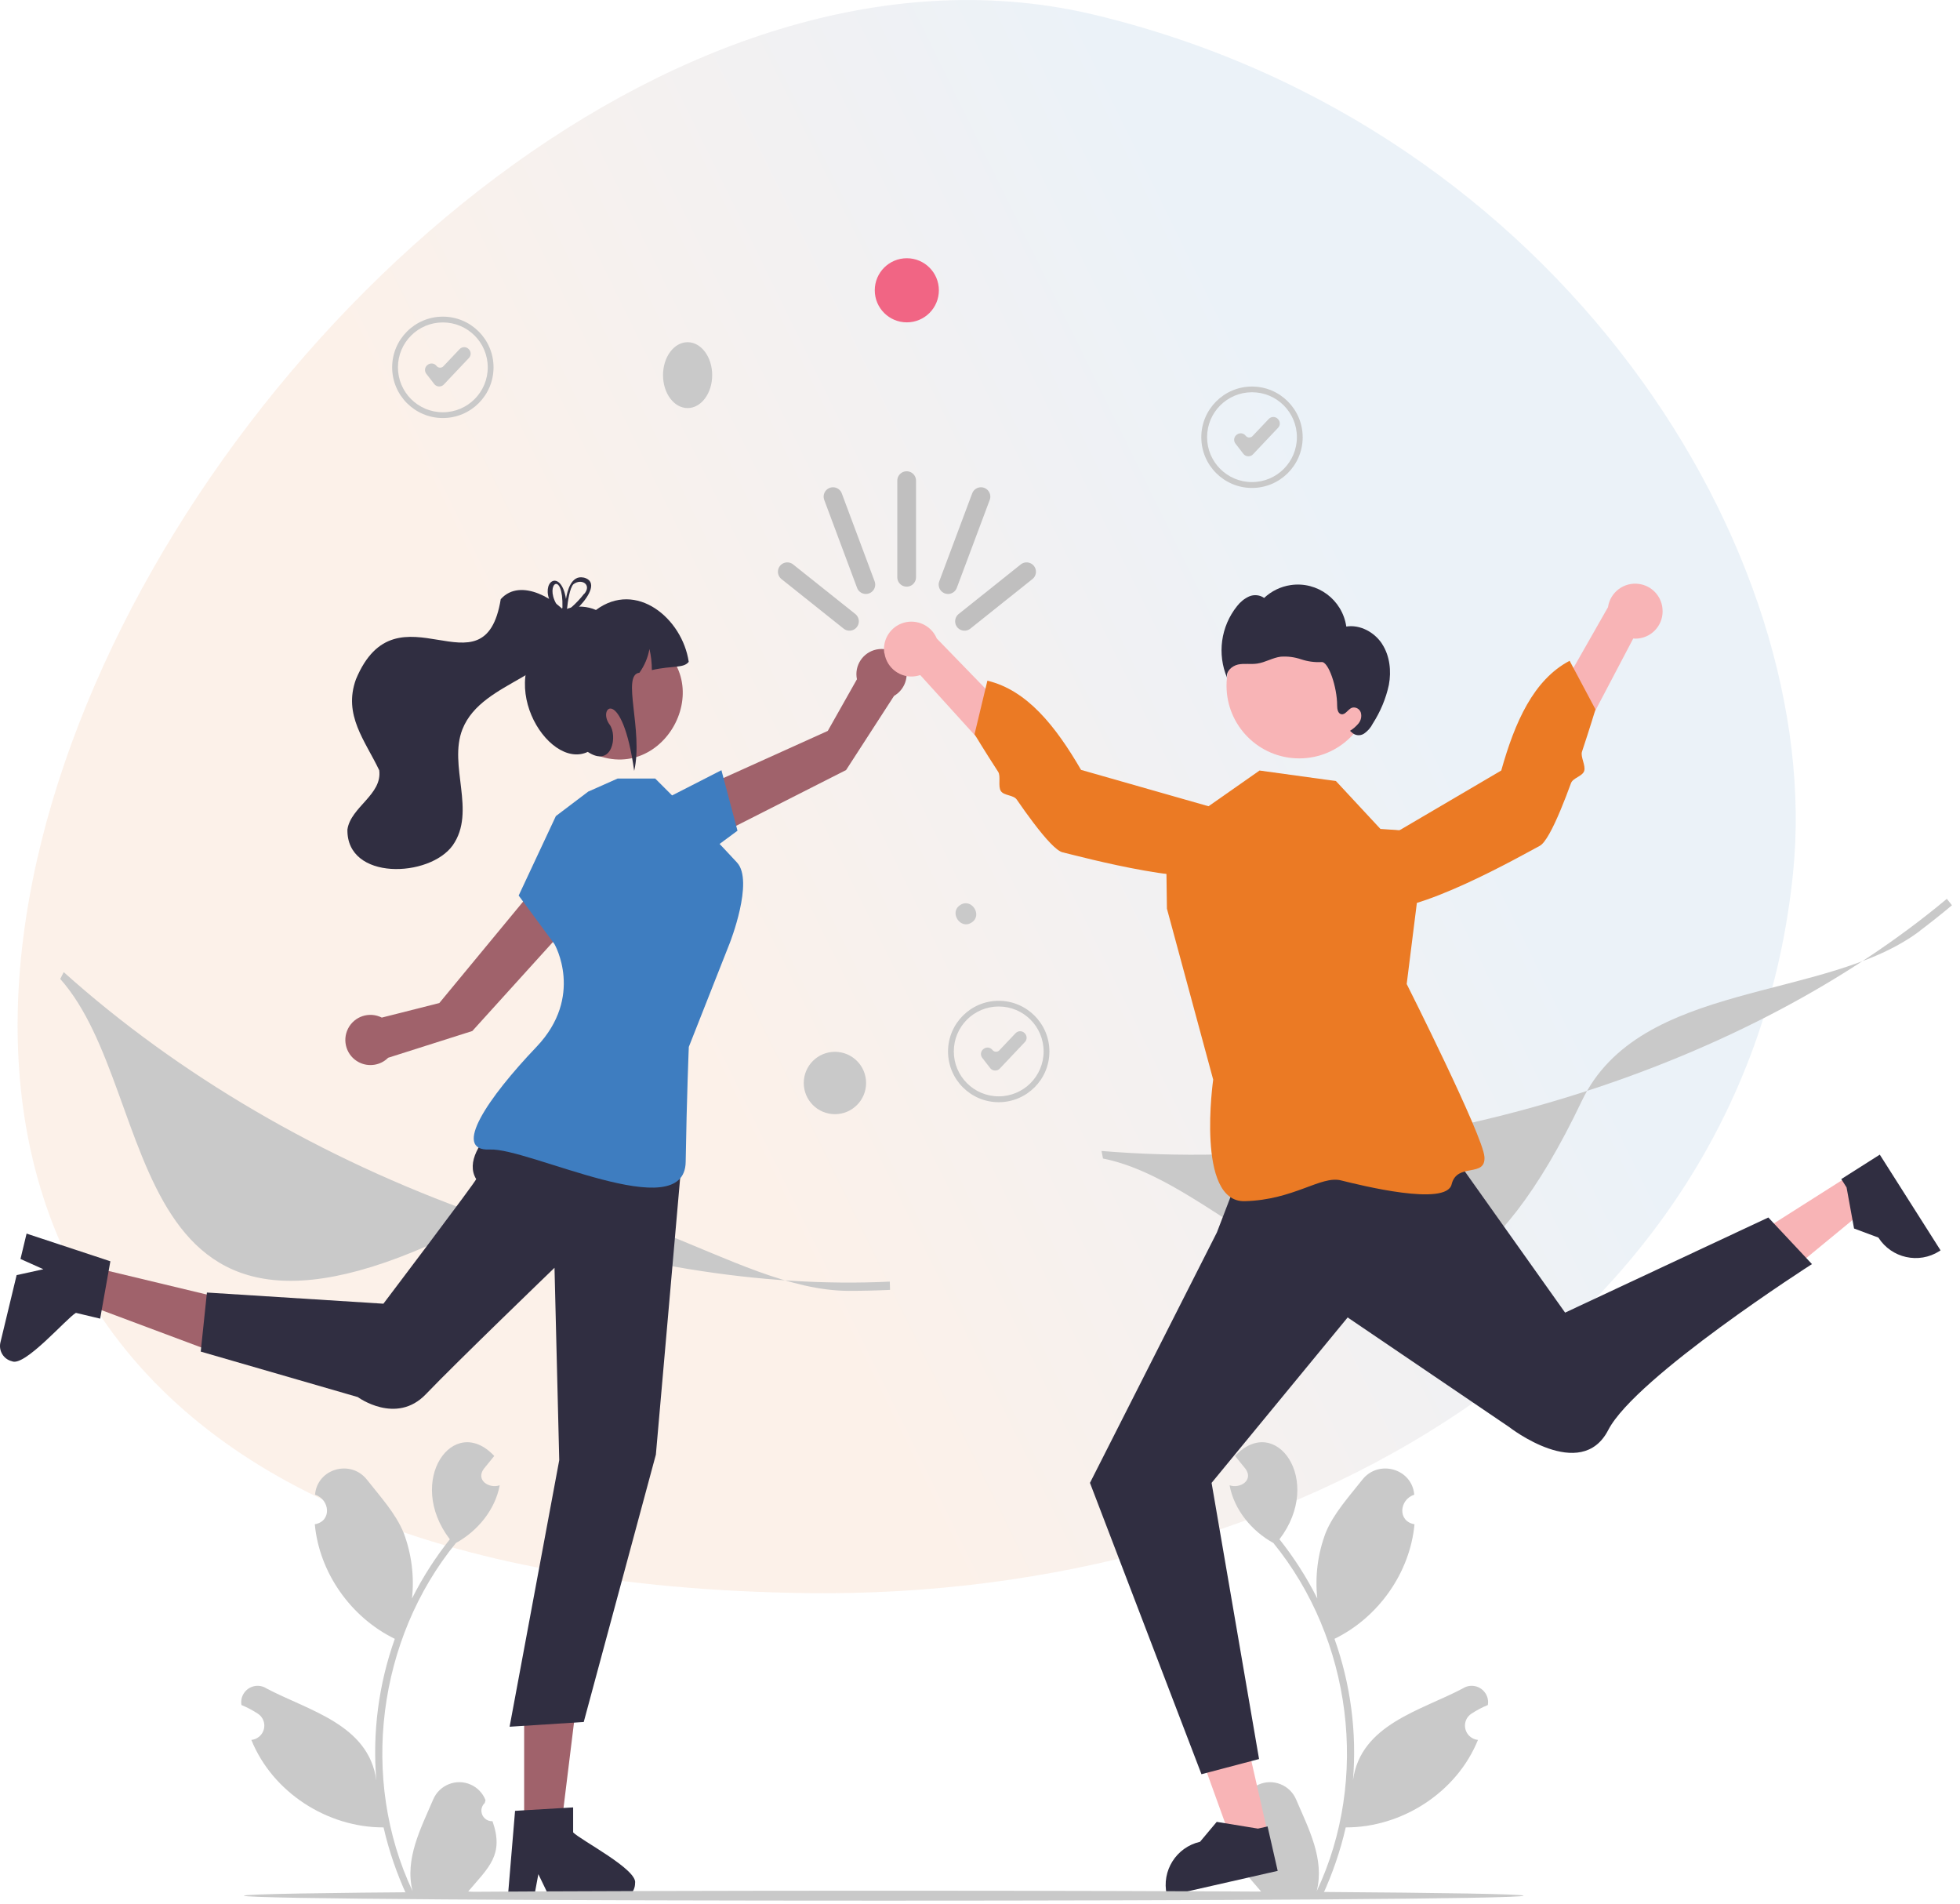 <svg width="244" height="237" viewBox="0 0 244 237" fill="none" xmlns="http://www.w3.org/2000/svg">
<g clip-path="url(#clip0_11726_29390)">
<path opacity="0.1" fill-rule="evenodd" clip-rule="evenodd" d="M100.52 198.28C-88.82 195.9 36.02 -22.34 136.41 1.88C194.31 15.85 227.25 68.76 223.22 108.62C217.36 166.62 160.34 199.04 100.52 198.28Z" fill="url(#paint0_linear_11726_29390)"/>
<path d="M239.02 115.85C227.35 124.69 204.12 121.9 196.91 137.04C175.09 182.89 156.42 147.96 137.31 144.19L137.13 143.25C156.26 144.84 176.77 142.37 196.46 136.13C214.25 130.49 230.13 122.09 242.36 111.87L243 112.67C241.71 113.75 240.38 114.81 239 115.85H239.02Z" fill="#C9C9C9"/>
<path d="M61.3 226.67C60.58 226.7 59.97 226.14 59.93 225.42C59.91 225.03 60.07 224.66 60.35 224.4C60.38 224.27 60.41 224.17 60.44 224.04C59.73 222.23 57.69 221.34 55.88 222.06C54.99 222.41 54.29 223.1 53.92 223.98C52.37 227.61 50.36 231.37 51.36 235.37C44.76 221.39 47.01 204 56.76 192.04C59.45 190.56 61.64 187.92 62.21 184.86C60.88 185.31 59.21 184.23 60.22 182.82C60.65 182.28 61.09 181.75 61.53 181.21C56.46 175.81 50.43 184.29 56 191.58C54.18 193.87 52.6 196.34 51.29 198.95C51.59 196.17 51.23 193.36 50.24 190.75C49.23 188.32 47.34 186.27 45.68 184.16C43.66 181.6 39.49 182.78 39.22 186.03C41.09 186.64 41.33 189.34 39.19 189.71C39.75 195.76 43.7 201.32 49.15 203.97C47.14 209.61 46.35 215.62 46.85 221.58C45.89 214.61 38.4 212.91 33.17 210.14C32.22 209.53 30.96 209.81 30.35 210.76C30.07 211.19 29.97 211.71 30.06 212.21C30.78 212.5 31.47 212.87 32.12 213.3C32.94 213.85 33.15 214.95 32.6 215.77C32.3 216.21 31.82 216.5 31.29 216.55C33.93 223.08 40.75 227.46 47.75 227.44C48.42 230.37 49.4 233.21 50.66 235.94H61.06C61.1 235.82 61.13 235.71 61.16 235.59C60.2 235.65 59.23 235.59 58.28 235.42C60.83 232.41 62.79 230.87 61.31 226.66L61.3 226.67Z" fill="#C9C9C9"/>
<path d="M153.98 226.67C154.7 226.7 155.31 226.14 155.35 225.42C155.37 225.03 155.21 224.66 154.93 224.4C154.9 224.27 154.87 224.17 154.84 224.04C155.55 222.23 157.59 221.34 159.4 222.06C160.29 222.41 160.99 223.1 161.36 223.98C162.91 227.61 164.92 231.37 163.92 235.37C170.52 221.39 168.27 204 158.52 192.04C155.83 190.56 153.64 187.92 153.07 184.86C154.4 185.31 156.07 184.23 155.06 182.82C154.63 182.28 154.19 181.75 153.75 181.21C158.82 175.81 164.85 184.29 159.28 191.58C161.1 193.87 162.68 196.34 163.99 198.95C163.69 196.17 164.05 193.36 165.04 190.75C166.05 188.32 167.94 186.27 169.6 184.16C171.62 181.6 175.79 182.78 176.06 186.03C174.19 186.64 173.95 189.34 176.09 189.71C175.53 195.76 171.58 201.32 166.13 203.97C168.14 209.61 168.93 215.62 168.43 221.58C169.39 214.61 176.88 212.91 182.11 210.14C183.06 209.53 184.32 209.81 184.93 210.76C185.21 211.19 185.31 211.71 185.22 212.21C184.5 212.5 183.81 212.87 183.16 213.3C182.34 213.85 182.13 214.95 182.68 215.77C182.98 216.21 183.46 216.5 183.99 216.55C181.35 223.08 174.53 227.46 167.53 227.44C166.86 230.37 165.88 233.21 164.62 235.94H154.22C154.18 235.82 154.15 235.71 154.12 235.59C155.08 235.65 156.05 235.59 157 235.42C154.45 232.41 152.49 230.87 153.97 226.66L153.98 226.67Z" fill="#C9C9C9"/>
<path d="M157.84 228.22L153.36 229.24L147.3 212.45L153.91 210.95L157.84 228.22Z" fill="#F8B4B6"/>
<path d="M159.06 232.85L145.29 235.98L145.25 235.81C144.58 232.85 146.43 229.91 149.39 229.23L151.47 226.75L156.6 227.59L157.8 227.32L159.06 232.85Z" fill="#302E41"/>
<path d="M230.06 146.41L232.52 150.28L218.74 161.62L215.11 155.9L230.06 146.41Z" fill="#F8B4B6"/>
<path d="M234.01 143.7L241.58 155.62L241.43 155.72C238.87 157.35 235.47 156.59 233.84 154.03L230.81 152.9L229.88 147.79L229.22 146.75L234.01 143.71V143.7Z" fill="#302E41"/>
<path d="M87.35 104.97L86.24 98.56L103.05 90.97L106.68 84.54C106.33 82.85 107.41 81.2 109.1 80.84C110.79 80.49 112.44 81.57 112.8 83.26C113.08 84.58 112.47 85.93 111.3 86.61L105.33 95.84L87.35 104.96V104.97Z" fill="#A0626B"/>
<path d="M82.24 99.73L89.81 95.86L91.81 103.39L86.55 107.28L82.24 99.73Z" fill="#3E7DC0"/>
<path d="M65.25 227.63H69.83L72 209.98H65.25V227.63Z" fill="#A0626B"/>
<path d="M71.35 228.05V224.95L70.15 225.02L65.25 225.31L64.12 225.38L63.25 235.77L63.2 236.33H66.45L66.55 235.78L67.02 233.26L68.24 235.78L68.51 236.33H77.13C78.2 236.33 79.06 235.46 79.06 234.39C79.42 232.69 72.26 229.02 71.34 228.05H71.35Z" fill="#302E41"/>
<path d="M10.91 157.56L9.85 162.02L26.51 168.25L28.08 161.68L10.91 157.56Z" fill="#A0626B"/>
<path d="M9.45 163.4L12.47 164.12L12.68 162.93L13.54 158.1L13.74 156.98L3.84 153.71L3.31 153.53L2.55 156.69L3.06 156.92L5.4 157.97L2.67 158.57L2.07 158.7L0.05 167.09C-0.19 168.13 0.45 169.17 1.48 169.42C3.05 170.17 8.29 164.06 9.45 163.4Z" fill="#302E41"/>
<path d="M72.33 113.37L66.44 110.62L54.69 124.84L47.53 126.65C45.99 125.87 44.11 126.48 43.33 128.02C42.55 129.56 43.16 131.44 44.7 132.22C45.9 132.83 47.37 132.6 48.32 131.65L58.8 128.32L72.33 113.38V113.37Z" fill="#A0626B"/>
<path d="M155.86 60.73C152.37 60.73 149.55 57.9 149.55 54.42C149.55 50.94 152.38 48.11 155.86 48.11C159.34 48.11 162.17 50.94 162.17 54.42C162.17 57.91 159.34 60.73 155.86 60.73ZM155.86 48.82C152.77 48.82 150.27 51.32 150.27 54.41C150.27 57.5 152.77 60 155.86 60C158.95 60 161.45 57.5 161.45 54.41C161.45 51.32 158.95 48.82 155.86 48.82Z" fill="#C9C9C9"/>
<path d="M155.41 56.79C155.41 56.79 155.38 56.79 155.37 56.79C155.14 56.78 154.93 56.67 154.79 56.49L153.8 55.21C153.54 54.87 153.6 54.38 153.94 54.12L153.98 54.09C154.32 53.83 154.81 53.89 155.07 54.23C155.26 54.48 155.62 54.52 155.87 54.33C155.89 54.31 155.91 54.29 155.93 54.27L157.95 52.14C158.25 51.83 158.74 51.81 159.05 52.11L159.08 52.14C159.39 52.44 159.41 52.93 159.11 53.24L155.98 56.55C155.83 56.71 155.63 56.79 155.41 56.79Z" fill="#C9C9C9"/>
<path d="M124.33 137.18C120.84 137.18 118.02 134.35 118.02 130.87C118.02 127.39 120.85 124.56 124.33 124.56C127.81 124.56 130.64 127.39 130.64 130.87C130.64 134.36 127.81 137.18 124.33 137.18ZM124.33 125.27C121.24 125.27 118.74 127.77 118.74 130.86C118.74 133.95 121.24 136.45 124.33 136.45C127.42 136.45 129.92 133.95 129.92 130.86C129.92 127.77 127.42 125.27 124.33 125.27Z" fill="#C9C9C9"/>
<path d="M123.89 133.24C123.89 133.24 123.86 133.24 123.85 133.24C123.62 133.23 123.41 133.12 123.27 132.94L122.28 131.66C122.02 131.32 122.08 130.83 122.42 130.57L122.46 130.54C122.8 130.28 123.29 130.34 123.55 130.68C123.74 130.93 124.1 130.97 124.35 130.78C124.37 130.76 124.39 130.74 124.41 130.72L126.43 128.59C126.73 128.28 127.22 128.26 127.53 128.56L127.56 128.59C127.87 128.89 127.89 129.38 127.59 129.69L124.46 133C124.31 133.16 124.11 133.24 123.89 133.24Z" fill="#C9C9C9"/>
<path d="M55.13 52.03C51.64 52.03 48.82 49.2 48.82 45.72C48.82 42.23 51.65 39.41 55.13 39.41C58.62 39.41 61.44 42.24 61.44 45.72C61.44 49.21 58.61 52.03 55.13 52.03ZM55.13 40.13C52.04 40.13 49.54 42.63 49.54 45.72C49.54 48.81 52.04 51.31 55.13 51.31C58.22 51.31 60.72 48.81 60.72 45.72C60.72 42.63 58.22 40.13 55.13 40.13Z" fill="#C9C9C9"/>
<path d="M54.68 48.1C54.68 48.1 54.65 48.1 54.64 48.1C54.41 48.09 54.2 47.98 54.06 47.8L53.07 46.52C52.81 46.18 52.87 45.69 53.21 45.43L53.25 45.4C53.59 45.14 54.08 45.2 54.34 45.54C54.53 45.79 54.89 45.83 55.14 45.64C55.16 45.62 55.18 45.6 55.2 45.58L57.22 43.45C57.52 43.14 58.01 43.12 58.32 43.42L58.35 43.45C58.66 43.75 58.68 44.24 58.38 44.55L55.25 47.86C55.1 48.02 54.9 48.1 54.68 48.1Z" fill="#C9C9C9"/>
<path d="M105.68 160.66C91.04 160.66 74.21 144.41 59.32 152.13C14.24 175.51 20.45 136.39 7.5 121.84L7.93 120.99C22.22 133.8 40.06 144.23 59.53 151.14C77.12 157.38 94.84 160.28 110.77 159.51L110.8 160.54C109.12 160.62 107.42 160.66 105.69 160.66H105.68Z" fill="#C9C9C9"/>
<path d="M85.6 50.79C87.29 50.79 88.66 48.954 88.66 46.69C88.66 44.426 87.29 42.59 85.6 42.59C83.91 42.59 82.54 44.426 82.54 46.69C82.54 48.954 83.91 50.79 85.6 50.79Z" fill="#C9C9C9"/>
<path d="M120.95 114.82C119.55 115.75 118.12 113.53 119.54 112.64C120.94 111.71 122.37 113.93 120.95 114.82Z" fill="#C9C9C9"/>
<path d="M112.89 40.12C115.094 40.12 116.88 38.334 116.88 36.13C116.88 33.926 115.094 32.14 112.89 32.14C110.686 32.14 108.9 33.926 108.9 36.13C108.9 38.334 110.686 40.12 112.89 40.12Z" fill="#F16584"/>
<path d="M103.94 138.67C106.083 138.67 107.82 136.933 107.82 134.79C107.82 132.647 106.083 130.91 103.94 130.91C101.797 130.91 100.06 132.647 100.06 134.79C100.06 136.933 101.797 138.67 103.94 138.67Z" fill="#C9C9C9"/>
<path d="M66.39 136.27C66.39 136.27 56.72 142.56 59.28 146.75C59.37 146.89 47.73 162.26 47.73 162.26L25.76 160.87L24.99 168.22L44.54 173.88C44.54 173.88 49.32 177.39 53.02 173.52C56.72 169.65 69.03 157.79 69.03 157.79L69.62 181.73L63.44 214.91L72.67 214.32L81.65 181.04L84.96 143.34L66.38 136.27H66.39Z" fill="#302E41"/>
<path d="M73.27 98.49L69.2 101.57L64.57 111.46L69.03 117.51C69.03 117.51 72.78 124.01 66.78 130.3C60.78 136.59 56.17 143.31 60.98 143.07C65.78 142.83 85.23 152.72 85.36 144.62C85.49 136.52 85.75 130.3 85.75 130.3L90.85 117.37C90.85 117.37 93.89 109.66 91.75 107.35C89.62 105.04 86.76 102.09 86.76 102.09L81.57 96.9H76.88L73.28 98.5L73.27 98.49Z" fill="#3E7DC0"/>
<path d="M80.86 79.49C89.98 84.68 82.49 98.37 73.2 93.5C64.08 88.31 71.57 74.62 80.86 79.49Z" fill="#A0626B"/>
<path d="M85.74 82.37C85.1 83.2 83.77 82.81 81.15 83.4C81.15 82.51 81.05 81.63 80.85 80.77C80.66 81.84 80.23 82.85 79.6 83.73C77.33 83.98 80.11 90.88 78.95 95.95C77.45 85.25 74.3 88.05 75.89 90.18C76.91 91.54 76.23 95.61 73.17 93.58C68.13 95.98 60.94 84.07 68.91 78.49C68.77 75.47 72.13 75 74.19 75.92C79.21 72.18 84.94 76.97 85.74 82.37Z" fill="#302E41"/>
<path d="M62.34 74.56C60.31 87.04 49.43 72.26 44.31 84.55C42.7 89 45.46 92.18 47.21 95.87C47.61 98.9 43.66 100.44 43.25 103.24C43.13 109.64 53.47 109.25 56.36 105.21C59.33 100.98 55.78 95.3 57.57 90.76C60.08 84.46 70.27 84.41 71.16 77.08C69.44 74.63 64.81 71.82 62.35 74.56H62.34Z" fill="#302E41"/>
<path d="M70.56 75.78C70.49 75.81 70.43 75.84 70.37 75.87C70.31 75.9 70.26 75.93 70.2 75.96C70.2 75.96 70.19 75.96 70.18 75.97C70.11 75.9 70.03 75.83 69.96 75.76C69.94 75.87 69.94 75.99 69.97 76.1V76.14C70.05 76.21 70.12 76.28 70.2 76.36C70.27 76.31 70.34 76.25 70.41 76.2C70.45 76.17 70.49 76.13 70.54 76.1C70.54 76.01 70.56 75.9 70.57 75.79L70.56 75.78ZM72.67 71.89C71.11 71.53 70.61 73.57 70.46 74.55C69.89 70.98 67.54 72.11 68.35 74.54C68.61 75.26 69.02 75.92 69.55 76.47C69.62 76.55 69.7 76.64 69.79 76.72C69.7 77.21 70.17 77.08 70.81 76.63C71.28 76.29 71.72 75.91 72.12 75.48C73.4 74.13 74.4 72.33 72.67 71.88V71.89ZM72.72 73.9C72.24 74.52 71.7 75.09 71.11 75.61C70.92 75.78 70.74 75.94 70.54 76.09C70.54 76.12 70.54 76.15 70.54 76.17C70.53 76.2 70.51 76.24 70.49 76.27C70.29 76.62 70.07 76.43 69.99 76.14C69.99 76.13 69.97 76.12 69.97 76.11C69.69 75.82 69.45 75.5 69.25 75.15C67.81 72.65 70.13 70.94 70.02 75.62C70 75.66 69.98 75.71 69.98 75.76C69.96 75.87 69.96 75.99 69.99 76.1V76.14C70.07 76.21 70.14 76.28 70.22 76.36C70.29 76.31 70.36 76.25 70.43 76.2C70.47 76.17 70.51 76.13 70.56 76.1C70.56 76.01 70.58 75.9 70.59 75.79C70.68 74.85 70.93 73.16 71.39 72.71C72.4 71.94 73.7 72.77 72.74 73.91L72.72 73.9ZM70.56 75.78C70.49 75.81 70.43 75.84 70.37 75.87C70.31 75.9 70.26 75.93 70.2 75.96C70.2 75.96 70.19 75.96 70.18 75.97C70.11 75.9 70.03 75.83 69.96 75.76C69.94 75.87 69.94 75.99 69.97 76.1V76.14C70.05 76.21 70.12 76.28 70.2 76.36C70.27 76.31 70.34 76.25 70.41 76.2C70.45 76.17 70.49 76.13 70.54 76.1C70.54 76.01 70.56 75.9 70.57 75.79L70.56 75.78Z" fill="#302E41"/>
<path d="M154.86 144.61L151.49 153.39L135.69 184.56L149.57 220.82L156.74 218.93L150.83 184.56L167.77 163.97L187.89 177.62C187.89 177.62 196.81 184.59 200.21 177.98C203.61 171.38 225.57 157.33 225.57 157.33L220.14 151.53L194.84 163.37L177.38 138.79L154.85 144.6L154.86 144.61Z" fill="#302E41"/>
<path d="M171.85 103.17L166.31 97.21L156.8 95.9L145.15 104.06L145.27 113.09L151.03 134.37C151.03 134.37 148.84 149.66 154.96 149.5C161.08 149.34 164.43 146.29 166.93 146.91C169.43 147.53 180.04 150.18 180.71 147.41C181.38 144.64 184.96 146.62 184.8 144C184.64 141.38 175.12 122.47 175.12 122.47L177.49 103.56L171.86 103.17H171.85Z" fill="#EB7A24"/>
<path d="M206.96 75.75C207.15 77.62 205.79 79.28 203.92 79.47C203.72 79.49 203.52 79.49 203.32 79.47L190.57 103.72L187.15 98.46L200.18 75.57C200.45 73.7 202.18 72.41 204.05 72.68C205.61 72.9 206.82 74.17 206.96 75.74V75.75Z" fill="#F8B4B6"/>
<path d="M166.82 107.68C166.82 107.68 166.31 111.99 171.17 113.06C176.03 114.13 189.48 106.44 191.69 105.27C192.38 104.9 193.32 103.1 194.28 100.8C194.71 99.77 195.15 98.63 195.57 97.48C195.81 96.81 196.98 96.63 197.21 95.97C197.44 95.31 196.73 94.18 196.94 93.56C197.92 90.62 198.62 88.29 198.62 88.29L195.4 82.24C190.9 84.62 188.59 89.86 186.89 95.9L166.83 107.68H166.82Z" fill="#EB7A24"/>
<path d="M110.11 81.32C110.4 83.17 112.13 84.45 113.98 84.16C114.18 84.13 114.37 84.08 114.56 84.02L132.97 104.31L134.97 98.37L116.62 79.47C115.89 77.73 113.89 76.91 112.15 77.63C110.69 78.24 109.84 79.76 110.09 81.32H110.11Z" fill="#F8B4B6"/>
<path d="M156.96 102.19C156.96 102.19 158.53 106.24 154.09 108.49C149.66 110.74 134.71 106.66 132.28 106.08C131.52 105.9 130.16 104.39 128.65 102.4C127.97 101.51 127.27 100.52 126.57 99.51C126.17 98.93 124.99 99.04 124.6 98.46C124.21 97.88 124.62 96.6 124.26 96.06C122.57 93.46 121.32 91.38 121.32 91.38L122.92 84.72C127.87 85.9 131.42 90.39 134.58 95.82L156.95 102.2L156.96 102.19Z" fill="#EB7A24"/>
<path d="M161.74 94.39C166.738 94.39 170.79 90.338 170.79 85.34C170.79 80.342 166.738 76.29 161.74 76.29C156.742 76.29 152.69 80.342 152.69 85.34C152.69 90.338 156.742 94.39 161.74 94.39Z" fill="#F8B4B6"/>
<path d="M172.07 80.16C171.12 78.69 169.33 77.71 167.6 77.98C167.11 74.64 164.01 72.33 160.68 72.82C159.44 73 158.29 73.56 157.37 74.42C156.83 74.04 156.12 73.97 155.51 74.23C154.91 74.5 154.4 74.92 154 75.44C151.98 77.96 151.5 81.4 152.77 84.38C152.56 83.61 153.33 82.89 154.11 82.71C154.89 82.54 155.71 82.71 156.5 82.59C157.51 82.45 158.42 81.86 159.44 81.73C160.3 81.67 161.16 81.78 161.98 82.06C162.8 82.33 163.66 82.45 164.52 82.4C165.37 82.3 166.47 85.53 166.46 87.81C166.46 88.24 166.55 88.8 166.97 88.89C167.49 89 167.79 88.29 168.29 88.09C168.76 87.95 169.26 88.22 169.41 88.69C169.54 89.16 169.43 89.65 169.13 90.03C168.83 90.39 168.47 90.71 168.06 90.96L168.26 91.13C168.66 91.55 169.3 91.63 169.79 91.32C170.26 91 170.64 90.57 170.89 90.07C171.84 88.59 172.53 86.96 172.9 85.24C173.22 83.52 173.02 81.64 172.07 80.17V80.16Z" fill="#302E41"/>
<path d="M189.67 235.94C189.39 236.76 30.66 236.76 30.36 235.94C30.64 235.11 189.37 235.11 189.67 235.94Z" fill="#C9C9C9"/>
<path d="M112.87 71.85V59.82" stroke="#C0BFBF" stroke-width="2.33" stroke-linecap="round" stroke-linejoin="round"/>
<path d="M118.02 72.76L122.12 61.81" stroke="#C0BFBF" stroke-width="2.33" stroke-linecap="round" stroke-linejoin="round"/>
<path d="M120.07 77.33L127.8 71.16" stroke="#C0BFBF" stroke-width="2.33" stroke-linecap="round" stroke-linejoin="round"/>
<path d="M107.79 72.76L103.7 61.81" stroke="#C0BFBF" stroke-width="2.33" stroke-linecap="round" stroke-linejoin="round"/>
<path d="M105.75 77.33L98.01 71.16" stroke="#C0BFBF" stroke-width="2.33" stroke-linecap="round" stroke-linejoin="round"/>
</g>
<defs>
<linearGradient id="paint0_linear_11726_29390" x1="175.915" y1="79.39" x2="81.237" y2="125.898" gradientUnits="userSpaceOnUse">
<stop stop-color="#3A7EC1"/>
<stop offset="1" stop-color="#EA7926"/>
</linearGradient>
<clipPath id="clip0_11726_29390">
<rect width="243.02" height="236.56" fill="white"/>
</clipPath>
</defs>
</svg>
